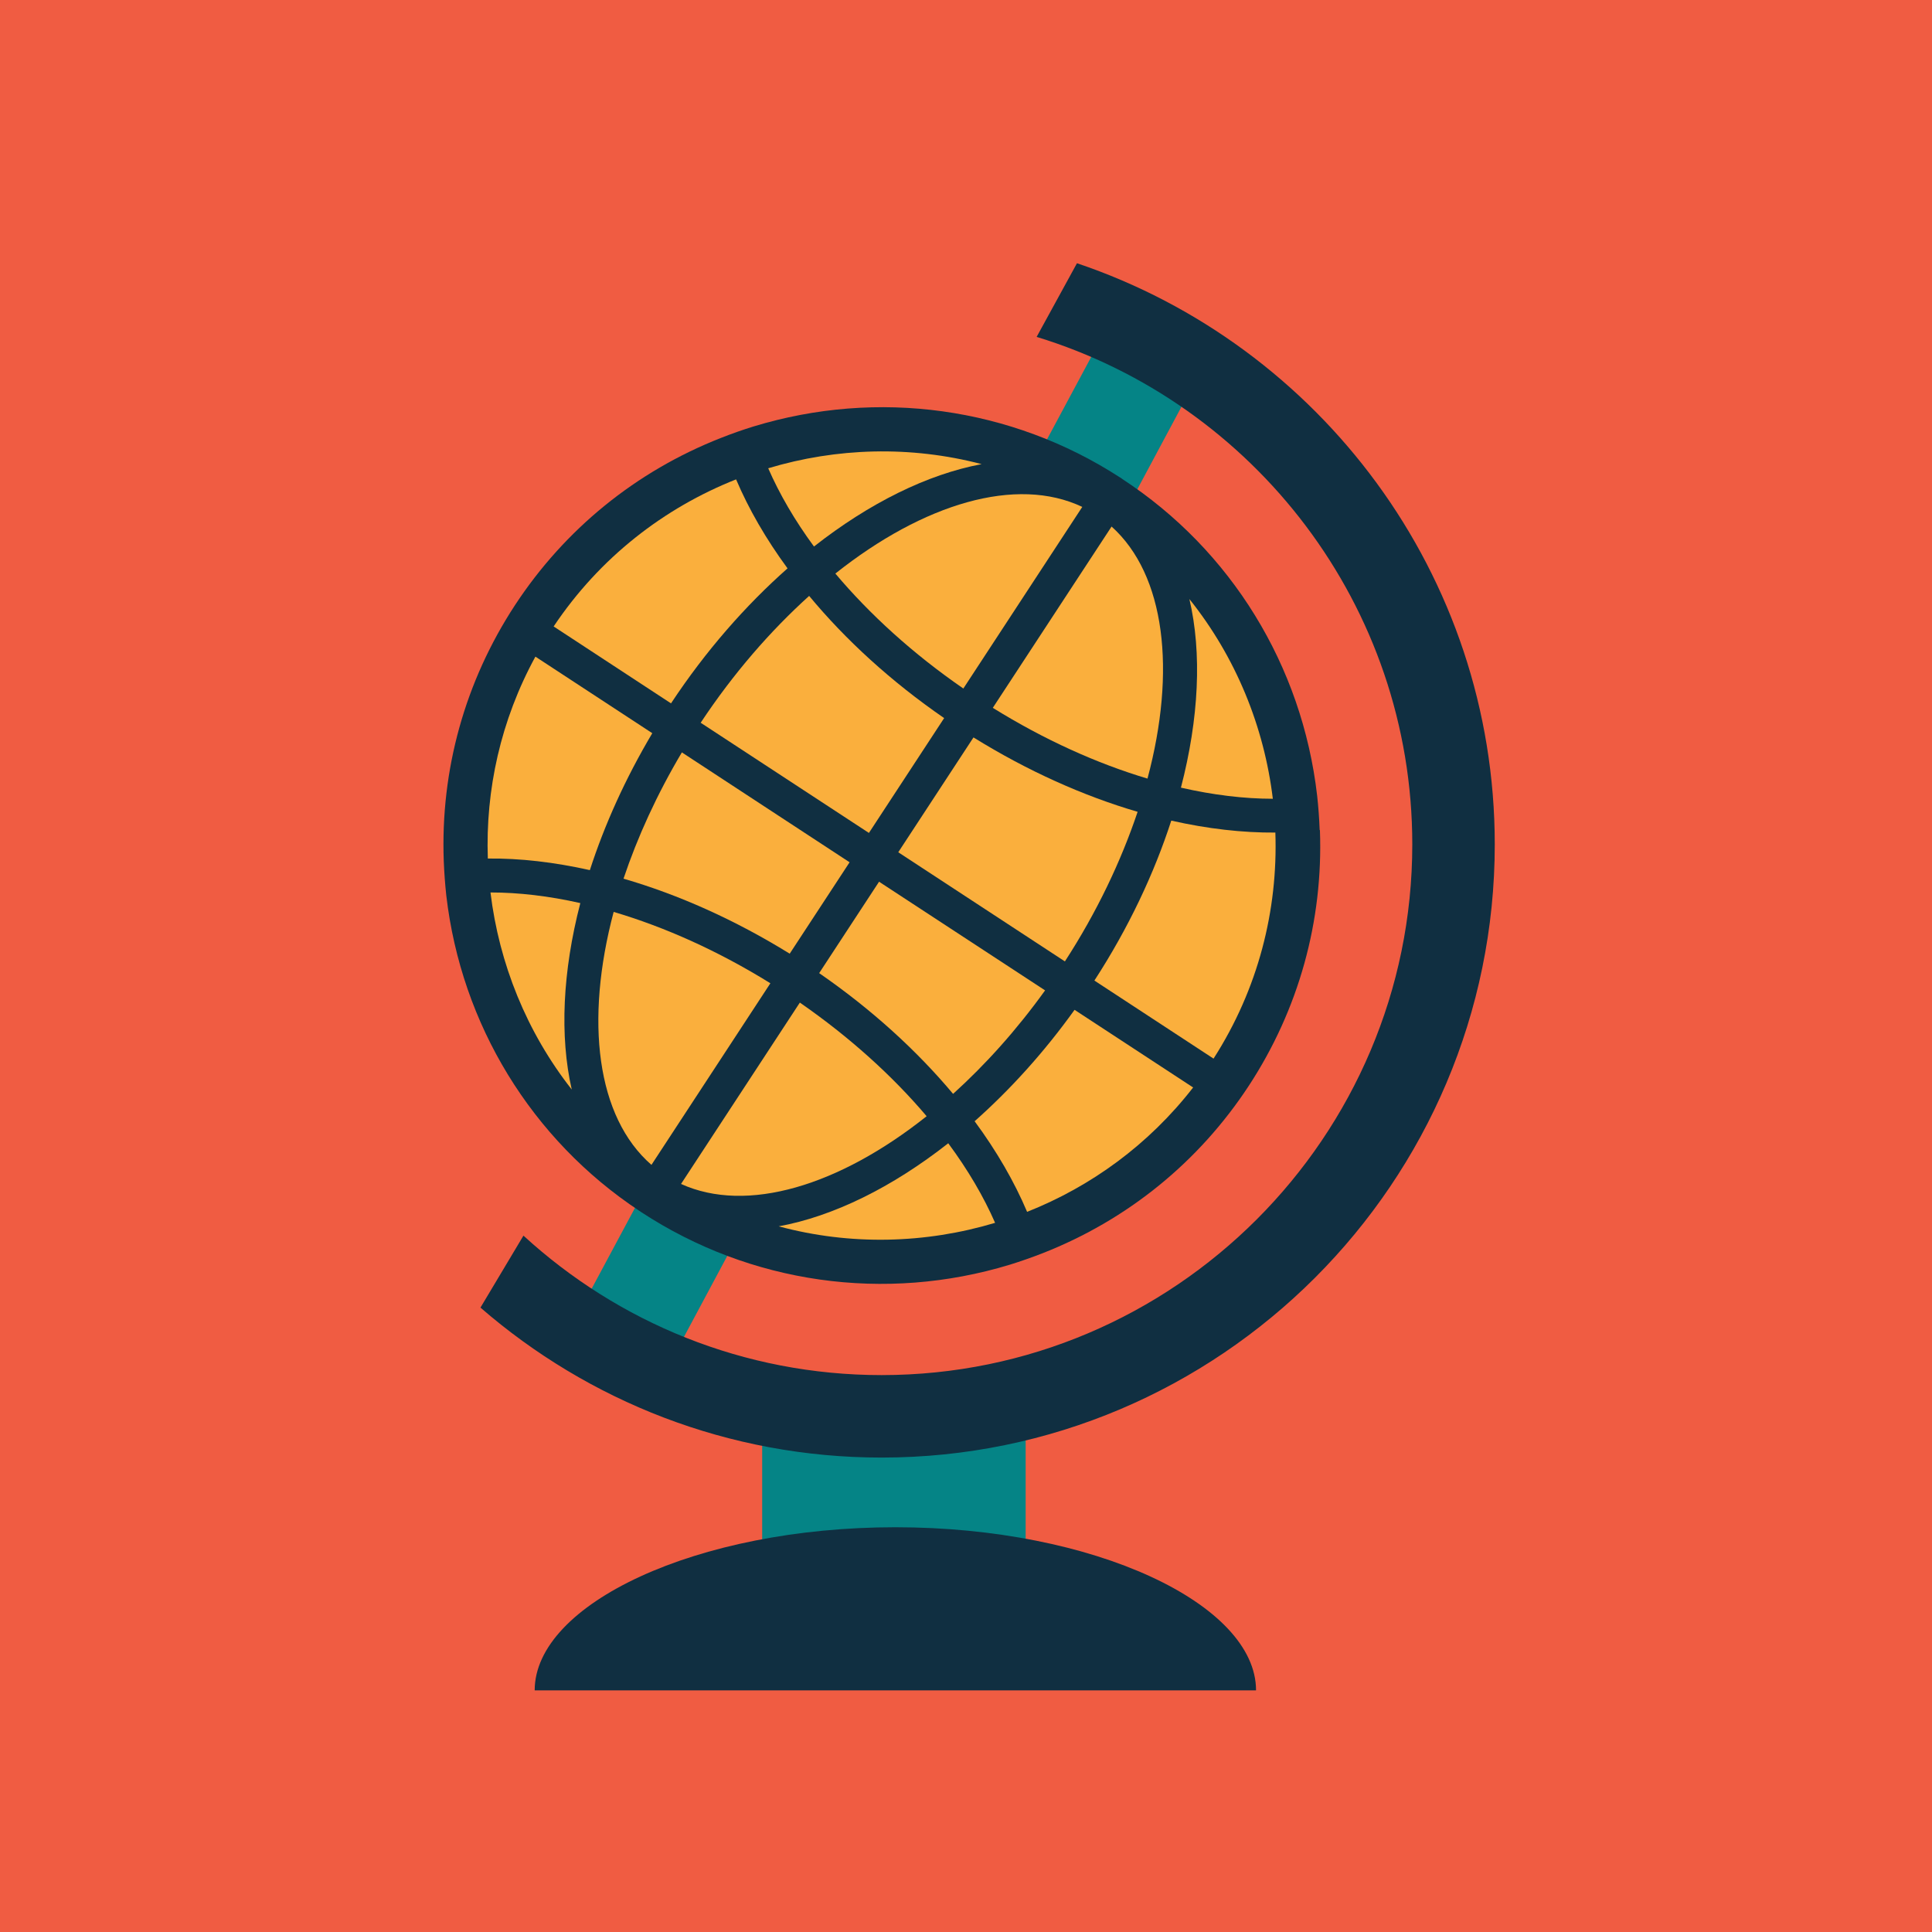 <?xml version="1.0" encoding="UTF-8"?>
<svg xmlns="http://www.w3.org/2000/svg" id="Ebene_2" viewBox="0 0 160 160">
  <defs>
    <style>.cls-1{fill:#f05c42;}.cls-2{fill:#faaf3d;}.cls-3{fill:#102f41;}.cls-4{fill:#058486;}</style>
  </defs>
  <g id="background">
    <rect class="cls-1" width="160" height="160"></rect>
  </g>
  <g id="object">
    <g>
      <g>
        <rect class="cls-4" x="63.12" y="116.38" width="21.82" height="12.88"></rect>
        <polygon class="cls-4" points="54.64 114.46 46.92 110.6 92.45 25.68 99.97 29.71 54.64 114.46"></polygon>
        <path class="cls-3" d="m85.85,27.9c17.99,5.5,31.11,22.26,31.11,42.03,0,24.23-19.72,43.95-43.95,43.95-11.42,0-21.84-4.38-29.66-11.55l-3.56,5.96c8.91,7.73,20.52,12.42,33.22,12.42,28,0,50.78-22.78,50.78-50.78,0-22.35-14.51-41.36-34.6-48.13l-3.34,6.1Z"></path>
      </g>
      <path class="cls-3" d="m104.02,139.99c0-7.14-13.37-13.51-29.87-13.51s-29.87,6.37-29.87,13.51h59.74Z"></path>
      <g>
        <path class="cls-3" d="m109.29,68.75c-.04-1.03-.11-1.96-.21-2.86-1.24-10.76-7.12-20.32-16.12-26.21,0,0-.02,0-.02-.02l-.2-.13c-8.99-5.82-20.05-7.35-30.34-4.21-.88.27-1.79.59-2.7.95-7.03,2.76-12.93,7.56-17.06,13.86-4.13,6.31-6.17,13.63-5.89,21.17.04.98.11,1.94.21,2.86,1.24,10.68,7.06,20.21,15.99,26.12l.18.12c9.03,5.91,20.15,7.49,30.52,4.33.87-.27,1.76-.58,2.71-.95,7.03-2.76,12.93-7.56,17.06-13.86,4.13-6.31,6.17-13.63,5.89-21.18Zm-52.58-5.4l12.64,8.28-4.17,6.37c-4.09-2.48-8.33-4.39-12.6-5.7,1.06-3.01,2.45-6.01,4.13-8.94Zm-9.54,12c-1.03,4.25-1.37,8.3-1.02,11.92-2.42-3.8-4.02-8.09-4.68-12.61,1.82.06,3.74.29,5.71.7Zm15.61,6.31l-8.96,13.68c-3.59-3.73-4.51-10.68-2.48-18.9,3.85,1.21,7.69,2.96,11.43,5.22Zm-9.73-20.71c-1.93,3.32-3.5,6.77-4.67,10.25-2.51-.52-4.95-.8-7.26-.83-.06-5.21,1.14-10.35,3.5-14.94l8.43,5.52Zm11.2-13.99c-3.28,2.97-6.26,6.42-8.87,10.27l-8.49-5.56c3.44-4.9,8.15-8.7,13.7-11.03.95,2.11,2.18,4.23,3.66,6.32Zm12.94,12.69l-5.44,8.31-12.71-8.32c2.34-3.44,4.99-6.54,7.89-9.24,2.9,3.39,6.35,6.5,10.26,9.26Zm-12.55-20.42c4.41-1.2,8.99-1.45,13.44-.74-3.46,1.13-7.03,3.07-10.52,5.71-1.17-1.65-2.15-3.32-2.92-4.97Zm23.91,3.07l-8.96,13.68c-3.57-2.53-6.71-5.35-9.35-8.39,6.73-5.15,13.46-7.08,18.31-5.29Zm-19.7,38.08l4.17-6.37,12.5,8.18c-1.99,2.7-4.18,5.15-6.51,7.33-2.89-3.35-6.3-6.42-10.16-9.14Zm-1.17,21.11c3.52-1.13,7.17-3.09,10.71-5.79,1.21,1.69,2.21,3.4,3.01,5.09-4.51,1.23-9.19,1.46-13.72.7Zm-10.16-3.8l8.94-13.64c3.52,2.5,6.63,5.27,9.25,8.27-6.65,5.1-13.34,7.07-18.19,5.37Zm30.48-19.11l-12.57-8.23,5.44-8.31c4.03,2.44,8.21,4.34,12.43,5.65-1.31,3.72-3.09,7.38-5.3,10.89Zm10.72-13.92c1.05-4.33,1.4-8.45,1.03-12.13,2.51,3.86,4.17,8.24,4.85,12.86-1.87-.06-3.84-.3-5.88-.73Zm-15.45-6.28l8.94-13.65c3.49,3.77,4.36,10.67,2.34,18.82-3.8-1.21-7.58-2.94-11.27-5.17Zm14.49,31.83c-3.27,4.01-7.5,7.16-12.3,9.18-.97-2.15-2.23-4.32-3.76-6.46,2.71-2.46,5.22-5.26,7.49-8.34l8.57,5.61Zm2.53-3.58l-8.63-5.65c2.47-3.92,4.44-8.01,5.85-12.18,2.56.54,5.05.83,7.42.87.08,6.02-1.52,11.86-4.64,16.97Z"></path>
        <g>
          <path class="cls-2" d="m69.18,47.5c2.84,3.37,6.42,6.64,10.6,9.52l9.85-15.04c-5.46-2.59-13.15-.28-20.45,5.52Z"></path>
          <path class="cls-2" d="m53.95,96.47l9.85-15.04c-4.32-2.68-8.75-4.66-12.98-5.91-2.39,9.01-1.43,16.98,3.13,20.95Z"></path>
          <path class="cls-2" d="m51.64,72.77c4.52,1.31,9.2,3.39,13.76,6.21l4.96-7.57-13.89-9.1c-2.07,3.48-3.68,7.02-4.83,10.45Z"></path>
          <path class="cls-2" d="m58.02,59.85l13.94,9.13,6.23-9.51c-4.41-3.04-8.18-6.5-11.18-10.12-3.2,2.89-6.27,6.41-8.98,10.5Z"></path>
          <path class="cls-2" d="m81.27,38.43c-5.86-1.53-11.97-1.36-17.65.35.93,2.13,2.2,4.32,3.79,6.48,4.6-3.61,9.4-5.98,13.87-6.82Z"></path>
          <path class="cls-2" d="m65.22,47.07c-1.79-2.44-3.22-4.92-4.26-7.37-5.96,2.36-11.29,6.47-15.11,12.18l9.72,6.37c2.88-4.36,6.18-8.11,9.65-11.18Z"></path>
          <path class="cls-2" d="m40.62,73.91c.71,5.88,2.99,11.56,6.73,16.32-1.01-4.43-.76-9.78.71-15.44-2.61-.59-5.11-.88-7.44-.88Z"></path>
          <path class="cls-2" d="m90.64,81.21l9.86,6.46c3.71-5.78,5.34-12.31,5.12-18.72-2.71.02-5.61-.31-8.62-.99-1.42,4.38-3.54,8.89-6.37,13.25Z"></path>
          <path class="cls-2" d="m54.02,60.72l-9.68-6.34c-2.88,5.27-4.14,11.04-3.94,16.72,2.66-.03,5.5.3,8.45.96,1.21-3.74,2.93-7.57,5.17-11.34Z"></path>
          <path class="cls-2" d="m80.71,92.85c1.83,2.48,3.29,5.01,4.35,7.51,5.28-2.09,10.07-5.56,13.75-10.3l-9.82-6.43c-2.54,3.54-5.35,6.63-8.28,9.23Z"></path>
          <path class="cls-2" d="m86.55,82.02l-13.75-9-4.96,7.57c4.36,3.01,8.1,6.43,11.09,10,2.68-2.42,5.26-5.29,7.62-8.57Z"></path>
          <path class="cls-2" d="m66.24,83.03l-9.84,15.02c5.46,2.48,13.1.15,20.34-5.61-2.82-3.33-6.37-6.55-10.5-9.41Z"></path>
          <path class="cls-2" d="m64.49,101.56c5.94,1.6,12.15,1.44,17.92-.29-.95-2.17-2.25-4.39-3.88-6.59-4.66,3.66-9.52,6.05-14.04,6.88Z"></path>
          <path class="cls-2" d="m105.41,66.15c-.72-5.97-3.06-11.73-6.91-16.54,1.05,4.47.79,9.88-.7,15.62,2.67.61,5.23.92,7.61.92Z"></path>
          <path class="cls-2" d="m92.06,43.6l-9.84,15.02c4.27,2.65,8.63,4.61,12.81,5.86,2.39-8.94,1.48-16.87-2.98-20.88Z"></path>
          <path class="cls-2" d="m94.21,67.23c-4.47-1.31-9.09-3.37-13.59-6.16l-6.23,9.51,13.8,9.04c2.66-4.1,4.65-8.31,6.02-12.38Z"></path>
        </g>
      </g>
    </g>
  </g>
</svg>
